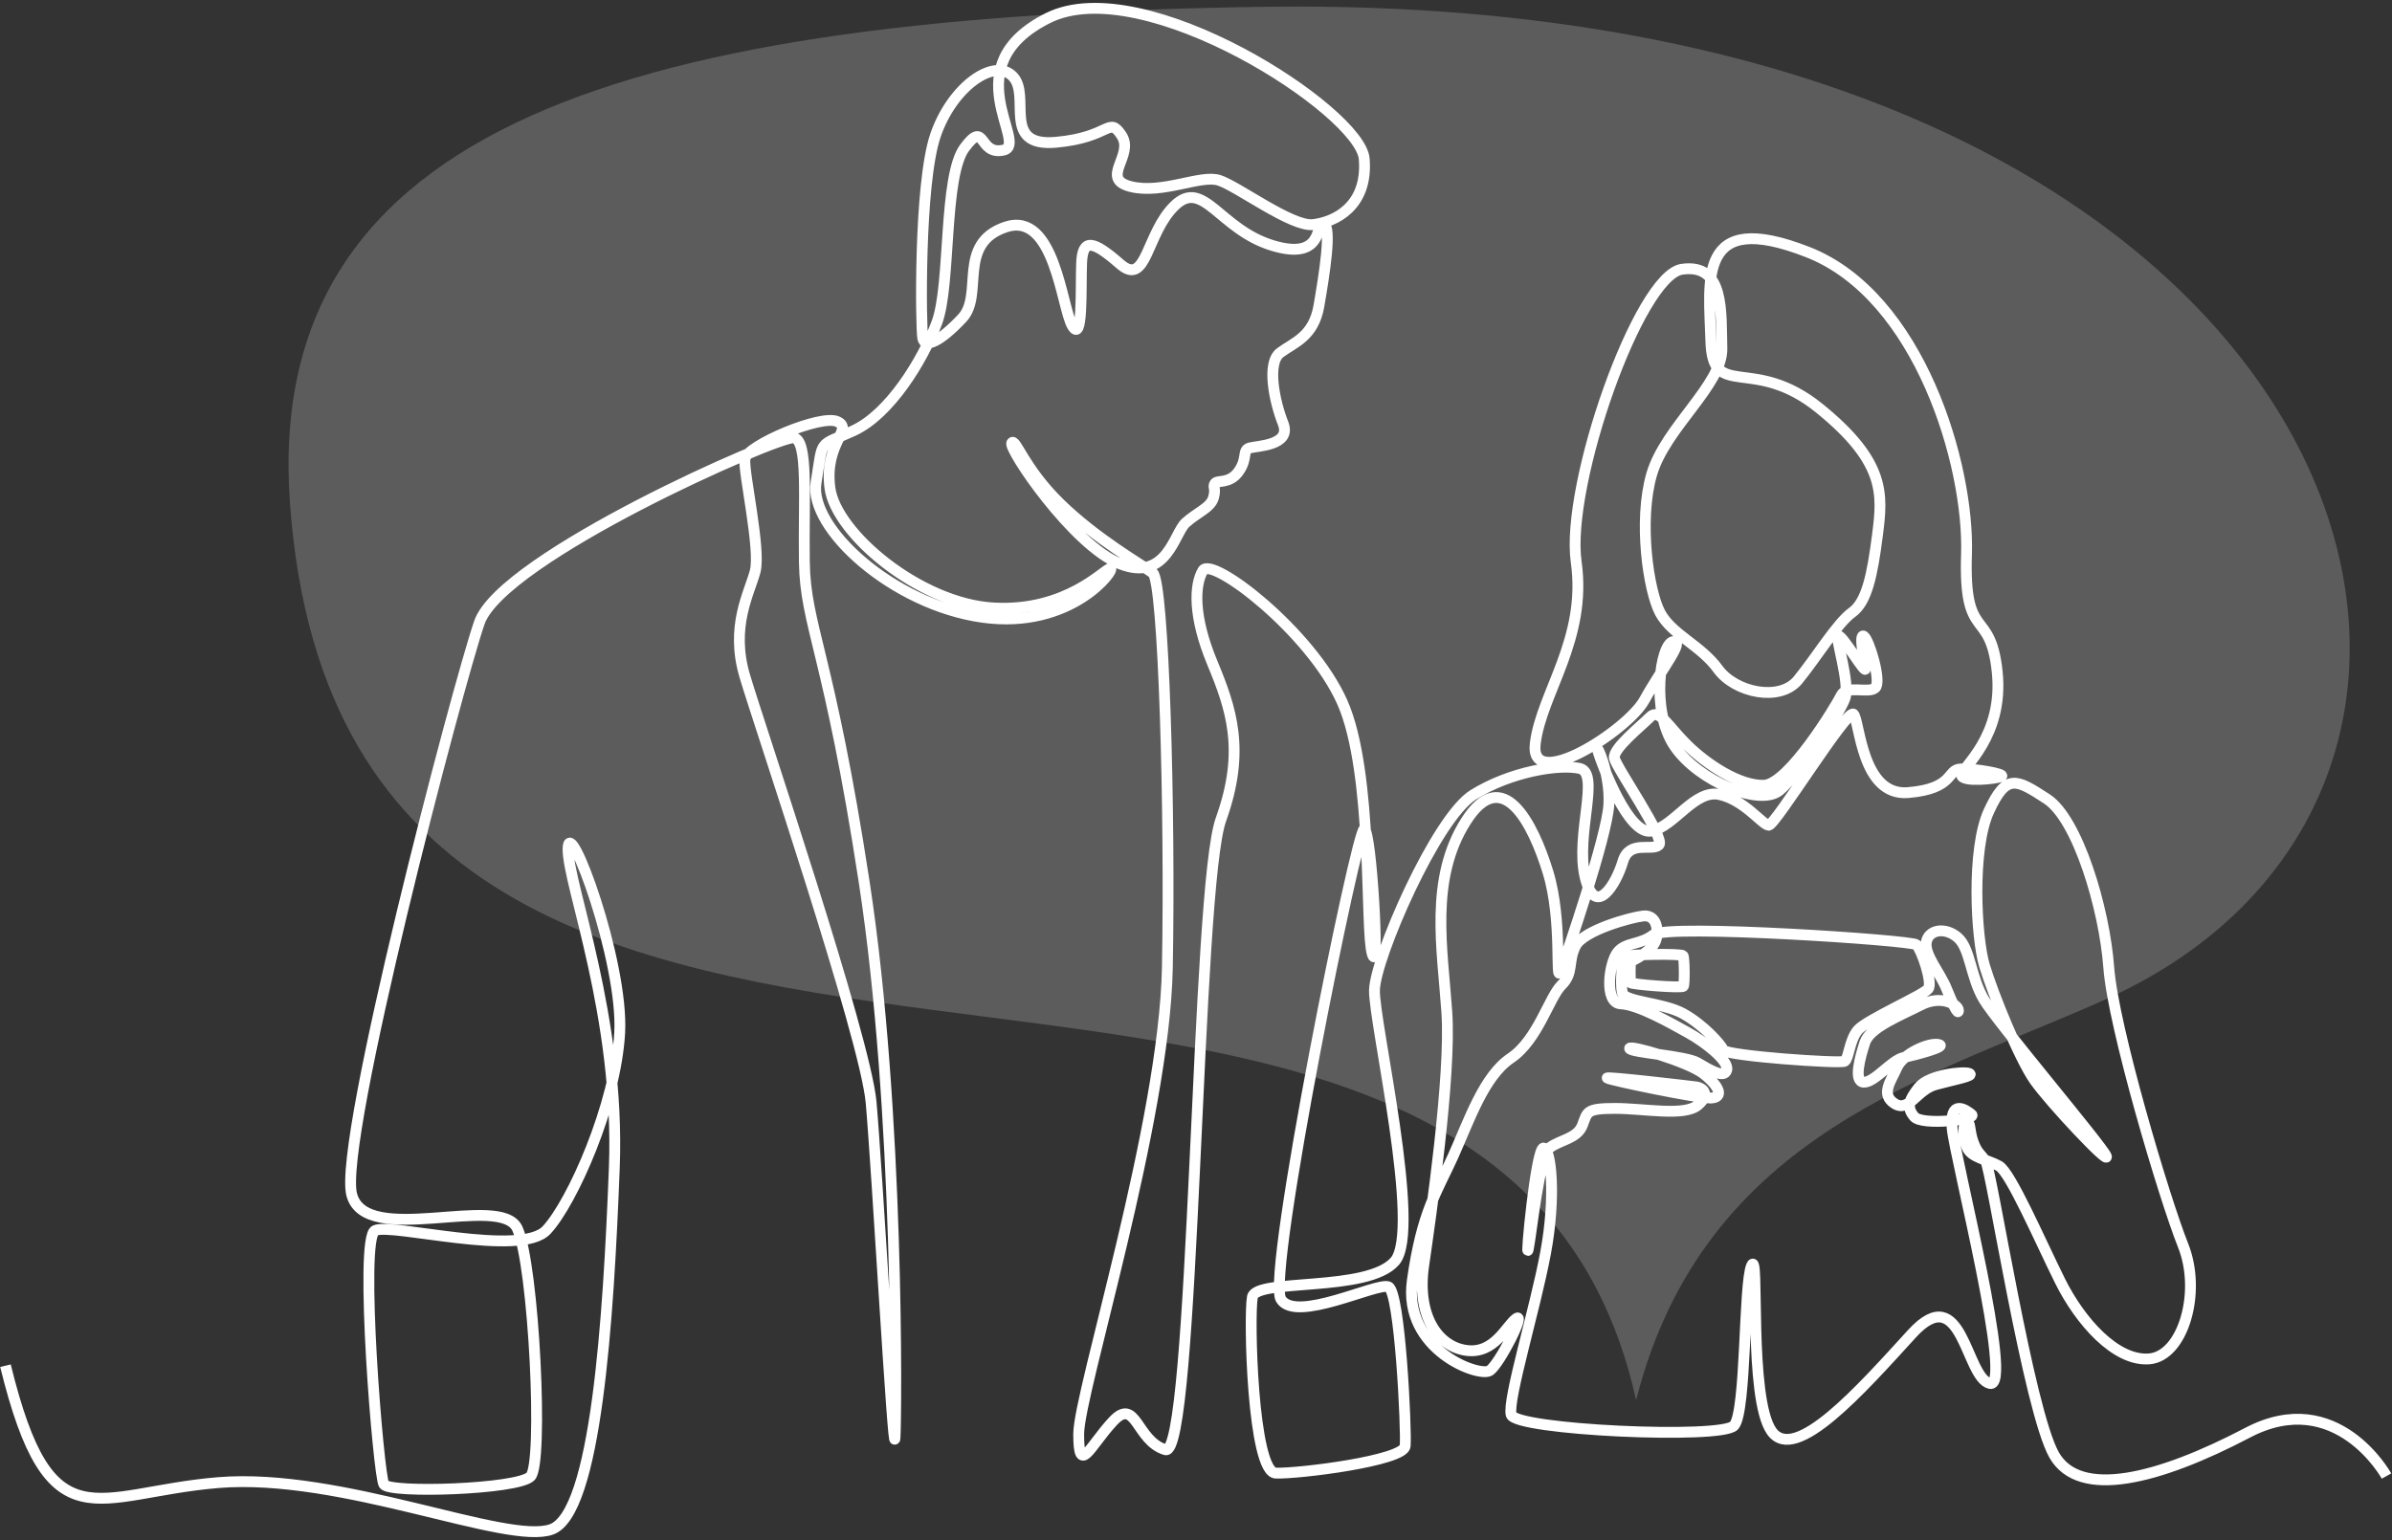 <svg width="441" height="284" viewBox="0 0 441 284" fill="none" xmlns="http://www.w3.org/2000/svg">
<rect x="0" y="0" width="441" height="284" fill="#333333" stroke="none"/>
<path d="M239.06 1.211C435.415 1.211 478.047 143.575 388.516 184.154C356.476 198.658 314.181 208.727 301.642 258.211C274.842 137.413 64.002 242.13 53.447 92.626C48.544 22.891 116.703 2.827 233.52 1.249C235.354 1.249 237.226 1.211 239.022 1.211" fill="white" fill-opacity="0.2"/>
<path d="M439.989 272.21C439.989 272.21 430.826 255.59 414.386 264.214C397.946 272.839 383.393 276.522 378.722 268.346C374.05 260.172 367.133 215.659 366.1 214.176C365.067 212.694 364.505 212.626 363.764 210.537C363.023 208.449 363.338 206.876 362.619 206.966C361.9 207.056 361.832 209.572 362.619 211.547C363.405 213.524 366.414 213.838 368.548 215.028C370.681 216.218 376.116 228.817 379.799 236.229C383.482 243.64 390.041 251.097 396.239 250.602C402.438 250.108 405.941 238.34 402.482 229.671C399.024 221.002 389.591 189.381 388.782 178.42C387.974 167.461 383.033 151.02 377.373 147.337C371.713 143.654 369.916 142.576 366.682 149.584C363.448 156.591 364.302 172.896 365.874 178.106C367.446 183.317 372.252 195.175 375.127 199.262C378.001 203.349 389.006 215.028 388.332 213.231C387.659 211.434 368.21 188.482 365.739 184.304C363.268 180.127 363.268 174.917 360.932 172.895C358.597 170.873 355.497 171.457 355.138 173.793C354.779 176.129 357.698 179.408 358.866 182.327C360.034 185.247 361.067 187.358 361.067 186.325C361.067 185.292 357.923 183.405 354.15 185.337C350.378 187.268 344.717 189.469 343.819 192.254C342.921 195.039 341.664 199.531 343.64 199.576C345.616 199.621 348.715 195.533 350.916 195.039C353.117 194.545 359.226 192.973 357.384 192.614C355.543 192.254 350.827 194.366 349.748 196.836C348.67 199.307 346.619 201.807 349.285 203.514C351.949 205.221 353.387 200.968 356.846 200.025C360.304 199.082 364.078 198.423 363.089 197.974C362.101 197.525 355.603 198.183 353.747 200.549C351.89 202.914 351.471 204.232 352.908 205.938C354.346 207.645 364.587 206.448 363.509 205.549C362.431 204.651 359.377 202.555 359.916 208.125C360.455 213.694 371.355 256.216 366.863 255.138C362.372 254.06 361.832 235.733 352.49 245.975C343.147 256.216 330.93 270.05 326.617 263.942C322.305 257.833 324.416 230.03 322.934 233.398C321.452 236.767 321.991 260.348 319.7 262.909C317.41 265.469 279.275 263.717 278.601 260.887C277.928 258.057 282.958 241.663 284.934 231.152C286.911 220.642 285.953 211.778 284.575 211.718C283.197 211.658 281.161 233.218 281.761 230.344C282.359 227.469 283.797 213.065 285.743 211.628C287.69 210.191 290.774 209.982 291.732 207.526C292.69 205.071 292.331 204.412 297.751 204.412C303.171 204.412 310.568 205.939 313.053 203.783C315.539 201.627 313.652 200.578 312.814 200.459C311.976 200.339 295.865 198.453 296.314 198.813C296.763 199.172 312.904 202.556 315.389 202.496C317.875 202.436 317.006 200.31 314.101 198.034C311.196 195.758 300.266 192.614 300.446 193.362C300.626 194.111 310.777 194.709 312.964 195.997C315.15 197.285 317.935 198.992 318.353 197.315C318.773 195.638 314.46 192.254 311.226 190.457C307.993 188.661 302.003 185.247 298.829 185.127C295.655 185.006 296.674 177.52 298.231 175.604C299.788 173.688 302.304 174.346 304.879 172.37C307.454 170.394 352.431 173.388 353.33 174.226C354.228 175.064 356.384 181.234 355.485 182.371C354.587 183.51 344.092 188.12 342.519 189.963C340.947 191.804 340.857 195.218 340.094 195.712C339.33 196.206 318.219 194.724 317.725 193.646C317.231 192.567 314.131 189.065 310.359 186.953C306.586 184.842 299.422 184.82 299.084 183.046C298.747 181.272 299.039 176.87 299.623 176.421C300.207 175.972 310.022 175.837 310.29 176.242C310.56 176.646 310.605 181.474 310.358 181.879C310.111 182.283 300.589 181.542 300.589 181.205C300.589 180.869 300.432 177.433 300.746 177.275C301.06 177.117 304.856 175.343 305.35 173.165C305.844 170.986 305.171 168.695 302.97 168.92C300.769 169.144 291.965 171.548 290.483 174.422C289.001 177.297 290.176 179.438 287.9 181.654C285.625 183.87 283.525 191.776 278.541 195.13C273.557 198.484 270.862 206.629 267.928 213.157C264.993 219.685 262.178 223.338 260.381 236.155C258.585 248.971 272.838 254.122 274.695 252.744C276.551 251.366 281.343 241.904 279.546 243.161C277.749 244.419 275.533 249.809 270.262 249.03C264.992 248.252 261.159 242.503 262.477 233.399C263.795 224.296 267.552 198.364 266.744 186.64C265.935 174.917 263.51 162.116 270.248 151.469C276.985 140.824 282.599 151.739 285.384 160.812C288.169 169.885 286.642 181.923 287.72 179.049C288.799 176.174 296.254 154.344 296.614 148.415C296.973 142.486 294.008 136.467 294.637 138.622C295.266 140.778 300.207 154.074 304.43 153.266C308.652 152.457 312.425 145.54 317.006 146.528C321.587 147.516 324.912 152.098 326.08 152.187C327.247 152.277 340.543 130.627 341.711 131.705C342.879 132.784 343.148 146.887 351.772 146.169C360.396 145.45 358.869 141.902 361.474 141.812C364.079 141.722 369.694 142.71 369.02 143.159C368.346 143.608 361.654 144.327 361.654 142.935C361.654 141.542 369.47 135.927 368.212 123.889C366.954 111.852 362.012 118.679 362.552 102.239C363.091 85.8 353.928 54.582 333.311 46.497C312.694 38.412 315.119 51.753 315.419 62.892C315.718 74.032 323.144 65.347 335.422 75.29C347.699 85.232 347.1 91.16 346.142 98.646C345.184 106.132 344.166 111.014 341.441 112.959C338.716 114.906 334.793 121.374 331.469 125.417C328.146 129.459 319.91 127.753 316.736 123.38C313.562 119.008 308.232 117.032 306.076 113.02C303.92 109.007 302.003 96.071 304.519 87.446C307.034 78.822 317.635 70.917 317.455 64.209C317.276 57.502 317.994 48.518 310.089 49.656C302.183 50.795 288.574 89.348 290.595 103.632C292.616 117.916 284.216 127.753 283.049 137.095C281.881 146.437 300.117 134.67 303.171 129.1C306.226 123.53 310.807 117.96 308.471 118.32C306.135 118.679 304.249 131.076 308.741 137.634C313.233 144.191 324.522 148.713 328.055 145.779C331.588 142.844 339.195 131.644 340.153 128.77C341.111 125.895 338.326 117.72 338.925 117.301C339.524 116.882 344.075 124.638 343.896 123.291C343.717 121.943 342.668 116.733 343.626 117.332C344.584 117.931 346.95 125.747 345.723 126.854C344.496 127.962 340.423 126.256 339.464 128.232C338.506 130.208 329.732 144.702 325.181 144.821C320.629 144.941 314.64 140.929 311.046 137.395C307.453 133.862 305.896 130.538 304.219 132.23C302.542 133.922 297.332 138.054 297.631 139.791C297.93 141.528 307.154 154.644 305.836 155.842C304.518 157.039 300.386 154.824 299.188 158.896C297.99 162.969 294.098 169.556 292.24 161.771C290.384 153.985 295.115 142.546 291.222 141.708C287.329 140.869 278.526 142.306 271.638 146.558C264.751 150.811 253.536 176.668 253.402 182.597C253.267 188.526 262.16 226.796 257.174 232.59C252.188 238.384 231.571 235.689 230.898 239.193C230.224 242.697 230.898 271.533 235.21 271.668C239.522 271.803 258.792 269.378 259.061 266.682C259.331 263.987 258.118 238.114 255.962 237.306C253.806 236.498 238.849 244.044 236.153 239.597C233.458 235.149 250.197 152.667 251.515 152.906C252.832 153.146 254.389 180.396 253.012 175.963C251.634 171.532 253.266 142.575 247.471 129.504C241.677 116.434 223.396 102.509 221.779 105.204C220.162 107.9 219.983 113.738 223.486 122.184C226.989 130.628 229.685 138.353 225.103 151.11C220.521 163.867 220.252 268.973 214.861 267.356C209.471 265.739 209.471 257.474 205.159 262.146C200.847 266.817 198.871 272.207 198.871 264.481C198.871 256.756 214.682 206.987 215.22 178.42C215.759 149.853 214.547 107.137 212.525 105.654C210.504 104.172 202.225 99.486 195.456 92.898C188.689 86.31 187.191 80.621 186.533 81.698C185.874 82.776 197.851 100.563 206.476 103.977C215.1 107.392 216.477 98.348 218.574 96.431C220.67 94.515 223.17 93.661 223.709 91.82C224.248 89.978 223.53 89.888 223.979 89.17C224.428 88.451 226.674 89.349 228.381 86.923C230.087 84.498 228.965 83.016 230.403 82.611C231.84 82.206 238.173 82.162 236.556 78.074C234.939 73.987 233.502 66.935 236.018 65.048C238.533 63.161 242.171 62.128 243.159 56.423C244.147 50.719 245.585 41.825 244.013 41.242C242.441 40.657 244.418 48.249 234.625 45.284C224.833 42.32 221.869 32.797 216.569 37.918C211.269 43.039 211.448 53.01 206.507 48.698C201.567 44.386 199.59 43.847 199.41 48.519C199.231 53.191 199.68 63.431 197.704 60.107C195.727 56.784 194.47 38.817 185.396 41.871C176.322 44.925 181.443 54.358 177.401 58.67C173.358 62.982 170.484 64.329 170.124 62.353C169.765 60.376 169.406 33.965 172.46 24.981C175.515 15.998 183.33 10.518 186.744 14.111C190.158 17.705 184.498 27.138 194.65 26.239C204.802 25.34 204.352 21.298 206.777 24.981C209.203 28.664 202.645 32.976 208.484 34.414C214.323 35.852 221.33 32.168 224.744 33.246C228.158 34.325 238.129 41.871 242.082 41.421C246.035 40.972 252.233 38.097 251.515 29.293C250.796 20.49 210.82 -5.473 193.212 3.331C175.605 12.135 189.798 26.598 185.038 27.676C180.276 28.755 181.804 21.927 177.851 27.227C173.898 32.527 175.336 52.471 172.73 59.478C170.124 66.486 164.016 76.367 157.369 79.421C150.721 82.476 151.799 80.679 150.452 89.034C149.105 97.388 164.556 111.492 181.086 113.828C197.615 116.164 205.79 104.8 204.712 104.845C203.634 104.89 196.717 112.886 183.152 112.121C169.587 111.358 154.135 98.377 153.012 90.022C151.889 81.668 157.414 79.197 154.405 77.76C151.395 76.323 137.651 82.207 137.336 84.633C137.022 87.058 140.3 101.342 139.223 105.385C138.144 109.427 134.598 115.536 137.315 124.699C140.031 133.862 159.525 191.266 160.603 203.304C161.681 215.342 164.735 269.422 165.005 265.2C165.274 260.978 165.813 205.101 159.345 162.789C152.877 120.477 148.475 115.447 148.295 103.678C148.115 91.909 149.081 81.196 146.348 80.74C143.616 80.284 92.508 102.779 88.376 114.818C84.243 126.855 62.324 210.401 64.839 220.283C67.354 230.165 92.328 219.924 95.382 226.572C98.437 233.22 100.233 269.902 97.808 272.297C95.382 274.692 71.756 275.442 70.767 273.735C69.779 272.029 66.186 228.368 69.15 226.931C72.114 225.494 96.01 231.963 100.772 226.842C105.533 221.721 113.528 203.665 114.247 190.459C114.966 177.253 104.814 149.853 104.725 156.501C104.635 163.15 114.337 187.315 113.259 215.343C112.18 243.371 109.89 279.08 101.67 282.045C93.45 285.009 62.996 271.534 40.223 273.42C17.449 275.307 9.23 285.413 1.01 251.86" stroke="white" stroke-width="2" stroke-miterlimit="10"/>
</svg>
